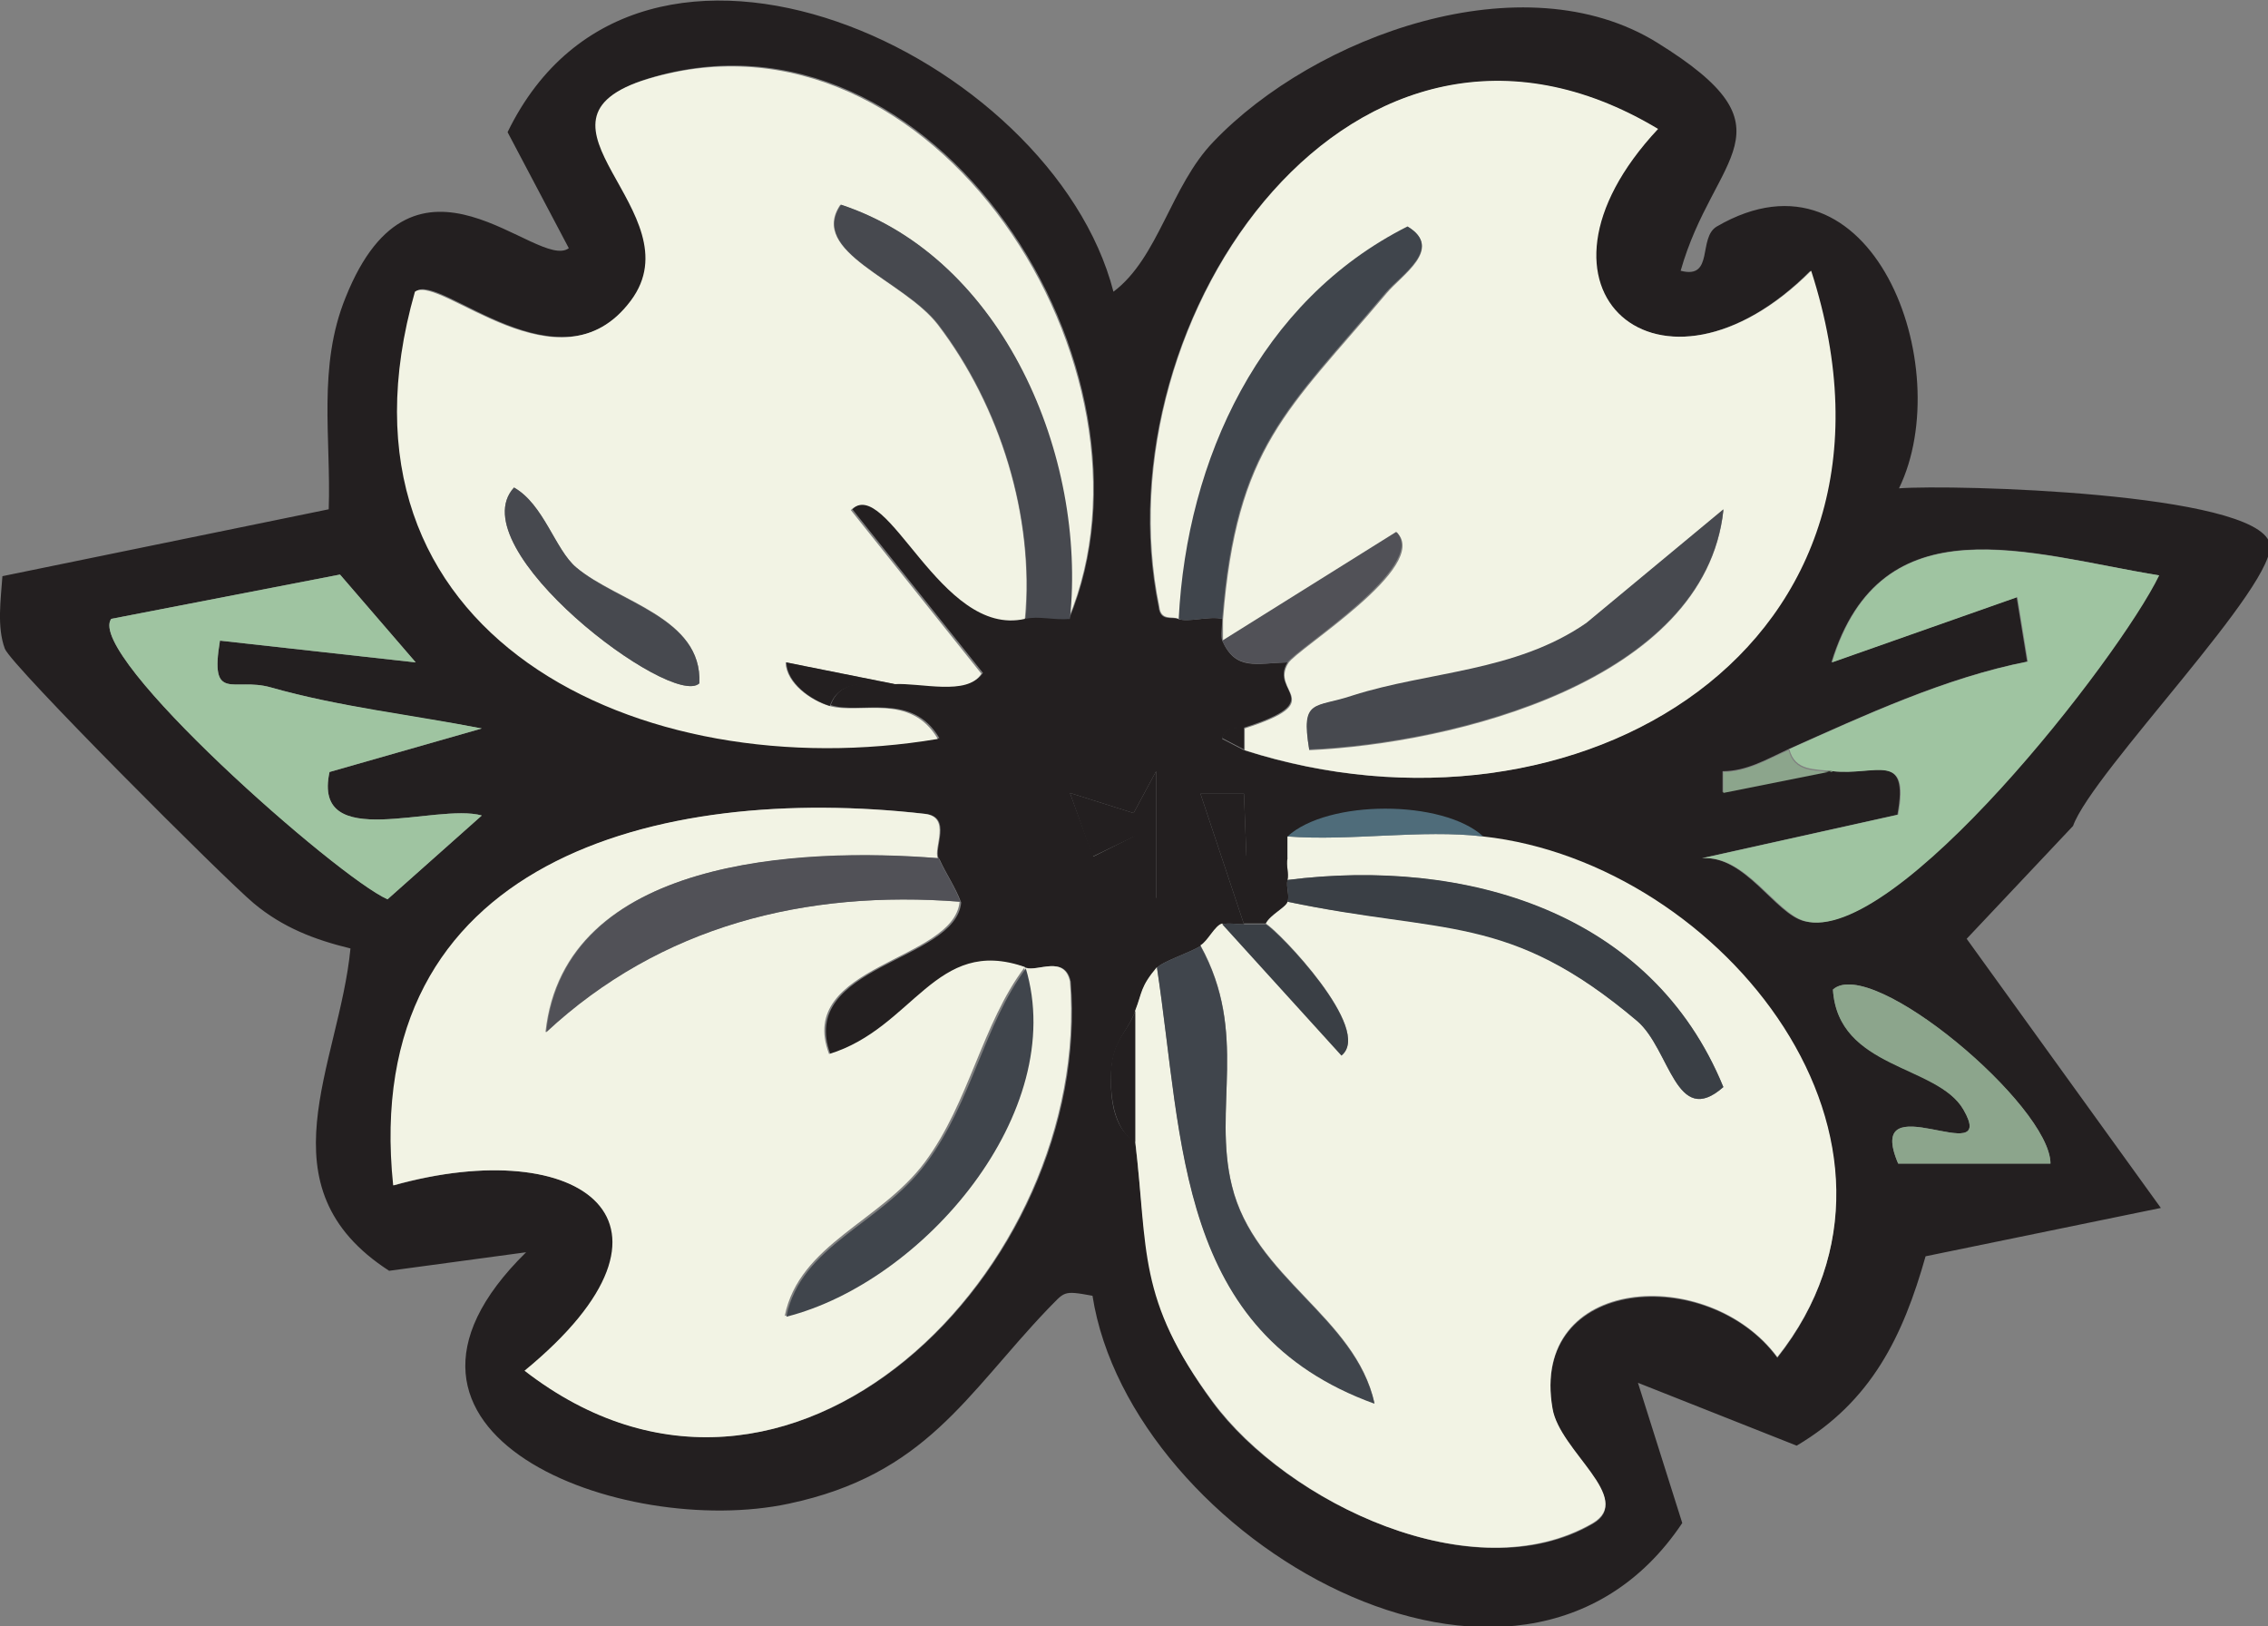 <svg viewBox="0 0 28.15 20.18" xmlns="http://www.w3.org/2000/svg" data-name="Layer 2" id="Layer_2">
  <rect x="0" y="0" width="28.15" height="20.18" fill="#808080" stroke="none"/>
  <defs>
    <style>
      .cls-1 {
        fill: #515157;
      }

      .cls-2 {
        fill: #9fc4a1;
      }

      .cls-3 {
        fill: #4f6c7a;
      }

      .cls-4 {
        fill: #231f20;
      }

      .cls-5 {
        fill: #47494f;
      }

      .cls-6 {
        fill: #3a3f45;
      }

      .cls-7 {
        fill: #f2f3e4;
      }

      .cls-8 {
        fill: #40454c;
      }

      .cls-9 {
        fill: #8ca58c;
      }
    </style>
  </defs>
  <g data-name="Layer 1" id="Layer_1-2">
    <path d="M13.82,3.62c.56-.42.71-1.31,1.24-1.86,1.26-1.32,3.85-2.26,5.51-1.23,1.76,1.09.7,1.38.29,2.83.42.11.21-.41.45-.55,1.93-1.12,2.99,1.75,2.26,3.25.67-.05,4.42.05,4.6.68.13.48-2.2,2.84-2.44,3.51l-1.32,1.4,2.41,3.34-2.92.6c-.28.99-.67,1.8-1.6,2.35l-1.97-.78.55,1.74c-2.02,3.02-6.85.19-7.32-2.82-.38-.07-.34-.05-.56.17-1.01,1.06-1.51,2.05-3.21,2.41-2.06.44-5.56-.86-3.26-3.12l-1.7.23c-1.61-1.04-.62-2.55-.48-4-.45-.11-.84-.26-1.2-.56S.14,8.26.06,8.05c-.1-.27-.05-.61-.03-.9l4.05-.83c.03-.89-.14-1.77.21-2.63.86-2.15,2.38-.32,2.77-.61l-.76-1.44c1.63-3.35,6.76-.97,7.52,1.98ZM13.27,7.68C14.56,4.58,11.61-.1,8.06.97c-1.72.52.61,1.66-.21,2.75-.88,1.19-2.37-.32-2.68-.11-1.22,4.27,2.8,6.16,6.49,5.55-.34-.58-.97-.29-1.35-.41.13-.36.52-.25.81-.27.32-.02.91.14,1.08-.13l-1.62-2.03c.45-.45,1.12,1.59,2.16,1.35.16-.04.37.02.54,0ZM14.63,7.68c.1.05.38-.04.54,0,0,.08-.02.22,0,.27.17.38.42.28.81.27-.23.37.52.47-.54.81-.09.03-.23-.04-.27.14l.27.14c4.12,1.32,8.54-1.28,7.03-5.95-1.85,1.86-3.77.24-1.9-1.76-3.75-2.24-6.93,2.34-6.19,5.93.02.19.17.12.24.15ZM22.74,9.57c.53.06.96-.27.81.54l-2.43.54c.54-.04.91.69,1.27.78,1.13.3,3.9-3.26,4.4-4.29-1.61-.27-3.44-.93-4.06,1.08l2.3-.81.13.8c-1.02.2-2.03.67-2.97,1.09-.26.12-.51.27-.81.27v.26s1.35-.27,1.35-.27ZM5.16,8.22l-.94-1.09-2.84.55c-.32.45,2.81,3.2,3.43,3.48l1.17-1.04c-.57-.16-2.11.47-1.89-.54l1.89-.54c-.86-.16-1.77-.27-2.62-.51-.46-.13-.76.2-.63-.58l2.43.27ZM14.35,11.19v-1.62s-.28.52-.28.52l-.79-.25.29.79.52-.26.27.81ZM15.44,11.47c-.08,0-.2-.02-.27,0-.09.02-.18.22-.27.27-.15.09-.47.19-.54.27-.21.25-.18.31-.27.54-.13.33-.32.37-.3.94s.29.65.3.68c.16,1.35.06,2,.96,3.23s3.24,2.37,4.72,1.51c.52-.3-.41-.89-.5-1.42-.29-1.66,1.94-1.8,2.79-.64,2.08-2.63-.66-6.13-3.65-6.46-.5-.46-1.93-.46-2.43,0v.27l-.51-.03-.03-.78h-.54s.54,1.62.54,1.62ZM11.65,10.65c-.06-.13.17-.51-.16-.55-3.32-.38-7.02.58-6.6,4.61,2.32-.65,3.87.46,1.63,2.3,3.28,2.54,7.06-1.28,6.77-4.83-.07-.33-.41-.12-.55-.17-1.12-.39-1.38.76-2.43,1.08-.42-1.12,1.55-1.15,1.62-1.89-.07-.19-.19-.36-.27-.54ZM25.45,14.44c0-.72-2.23-2.59-2.7-2.16.07.99,1.3.92,1.62,1.49.45.78-1.25-.36-.81.67h1.89Z" class="cls-4"></path>
    <path d="M18.41,10.38c2.99.33,5.74,3.83,3.65,6.46-.86-1.16-3.08-1.02-2.79.64.09.53,1.02,1.11.5,1.42-1.48.86-3.78-.24-4.72-1.51s-.8-1.87-.96-3.23v-1.62c.09-.23.06-.29.27-.54.33,2.16.24,4.52,2.7,5.41-.24-1.08-1.49-1.55-1.77-2.7-.24-.97.21-1.89-.39-2.98.09-.05.18-.25.27-.27l1.48,1.63c.4-.31-.78-1.54-.94-1.63.06-.11.25-.2.27-.27,1.94.4,2.74.12,4.34,1.48.41.35.48,1.34,1.07.82-.89-2.17-3.21-2.85-5.41-2.57.02-.09-.02-.18,0-.27v-.27c.79.06,1.67-.09,2.43,0Z" class="cls-7"></path>
    <path d="M13.27,7.68c.21-2.01-.82-4.48-2.84-5.14-.4.59.78.93,1.21,1.49.77,1.01,1.2,2.38,1.08,3.65-1.05.24-1.71-1.8-2.16-1.35l1.62,2.03c-.17.28-.76.11-1.08.13l-1.35-.27c.01.26.31.47.54.54.38.11,1.01-.17,1.35.41-3.69.62-7.71-1.28-6.49-5.55.31-.22,1.8,1.29,2.68.11.82-1.1-1.51-2.23.21-2.75,3.55-1.07,6.51,3.61,5.22,6.7ZM7.15,7.04c-.26-.22-.4-.78-.77-.99-.69.75,1.96,2.75,2.3,2.43.04-.82-1.01-1.01-1.53-1.44Z" class="cls-7"></path>
    <path d="M14.63,7.68c-.08-.04-.22.03-.24-.15-.74-3.6,2.44-8.18,6.19-5.93-1.87,2,.04,3.62,1.9,1.76,1.51,4.67-2.91,7.27-7.03,5.95v-.27c1.06-.34.31-.44.54-.81.11-.18,1.77-1.2,1.35-1.62l-2.16,1.35s0-.19,0-.27c.17-2.15.8-2.59,2.03-4.05.18-.22.71-.55.27-.82-1.83.92-2.74,2.89-2.84,4.87ZM21.39,6.33l-1.7,1.41c-.88.61-1.96.6-2.9.9-.47.15-.64.02-.54.67,1.79-.08,4.91-.85,5.14-2.97Z" class="cls-7"></path>
    <path d="M12.73,12.01c.15.05.48-.16.55.17.28,3.56-3.49,7.37-6.77,4.83,2.24-1.84.7-2.95-1.63-2.3-.42-4.03,3.28-4.99,6.6-4.61.33.04.1.43.16.55-1.72-.13-4.64,0-4.87,2.16,1.42-1.32,3.22-1.77,5.14-1.62-.07.74-2.04.78-1.62,1.89,1.05-.32,1.32-1.47,2.43-1.08-.53.7-.69,1.68-1.24,2.42s-1.56,1.02-1.74,1.91c1.7-.42,3.51-2.54,2.97-4.33Z" class="cls-7"></path>
    <path d="M22.2,9.3c.94-.42,1.95-.89,2.97-1.09l-.13-.8-2.3.81c.61-2.01,2.45-1.34,4.06-1.08-.5,1.03-3.28,4.6-4.4,4.29-.36-.1-.73-.82-1.27-.78l2.43-.54c.15-.8-.28-.48-.81-.54-.23-.03-.47,0-.54-.27Z" class="cls-2"></path>
    <path d="M5.16,8.22l-2.43-.27c-.13.78.17.45.63.58.84.24,1.76.34,2.62.51l-1.89.54c-.22,1.01,1.32.38,1.89.54l-1.17,1.04c-.62-.27-3.75-3.03-3.43-3.48l2.84-.55.94,1.09Z" class="cls-2"></path>
    <path d="M14.9,11.74c.6,1.09.15,2.01.39,2.98.28,1.15,1.53,1.62,1.77,2.7-2.46-.89-2.37-3.24-2.7-5.41.07-.08.39-.18.54-.27Z" class="cls-8"></path>
    <path d="M11.65,10.65c.08.18.2.35.27.54-1.92-.15-3.72.3-5.14,1.62.23-2.16,3.15-2.3,4.87-2.16Z" class="cls-1"></path>
    <path d="M13.27,7.68c-.17.02-.39-.04-.54,0,.11-1.27-.31-2.64-1.08-3.65-.43-.56-1.62-.9-1.21-1.49,2.02.67,3.05,3.13,2.84,5.14Z" class="cls-5"></path>
    <path d="M14.63,7.68c.1-1.98,1.01-3.95,2.84-4.87.45.27-.08.6-.27.82-1.23,1.46-1.86,1.91-2.03,4.05-.16-.04-.44.05-.54,0Z" class="cls-8"></path>
    <path d="M25.45,14.44h-1.89c-.44-1.03,1.26.11.81-.67-.33-.56-1.56-.5-1.62-1.49.48-.43,2.7,1.44,2.7,2.16Z" class="cls-9"></path>
    <path d="M15.17,7.95l2.16-1.35c.41.42-1.24,1.45-1.35,1.62-.39.01-.64.1-.81-.27Z" class="cls-1"></path>
    <path d="M15.71,11.47c.16.09,1.34,1.31.94,1.63l-1.48-1.63c.07-.02.19,0,.27,0,.09,0,.18,0,.27,0Z" class="cls-6"></path>
    <path d="M15.44,11.47l-.54-1.62h.54s.03.77.03.77l.51.03c-.02.09.02.19,0,.27-.02.09.03.2,0,.27-.02.07-.22.16-.27.27-.09,0-.18,0-.27,0Z" class="cls-4"></path>
    <polygon points="14.35 11.19 14.08 10.38 13.56 10.63 13.28 9.84 14.07 10.09 14.35 9.57 14.35 11.19" class="cls-4"></polygon>
    <path d="M18.41,10.38c-.77-.09-1.65.06-2.43,0,.5-.46,1.93-.46,2.43,0Z" class="cls-3"></path>
    <path d="M22.74,9.57l-1.35.27v-.26c.3,0,.55-.16.81-.27.07.27.31.25.54.27Z" class="cls-9"></path>
    <path d="M11.11,8.49c-.29.02-.68-.09-.81.27-.23-.07-.53-.28-.54-.54l1.35.27Z" class="cls-4"></path>
    <path d="M14.09,14.17s-.27-.1-.3-.68.17-.61.3-.94v1.62Z" class="cls-4"></path>
    <path d="M15.44,9.3l-.27-.14c.03-.17.18-.11.27-.14v.27Z" class="cls-4"></path>
    <path d="M15.98,10.92c2.21-.28,4.52.39,5.41,2.57-.59.52-.66-.47-1.07-.82-1.6-1.35-2.4-1.07-4.34-1.48.03-.08-.02-.18,0-.27Z" class="cls-6"></path>
    <path d="M7.15,7.04c.51.44,1.57.62,1.53,1.44-.34.32-2.99-1.68-2.3-2.43.37.21.51.77.77.99Z" class="cls-5"></path>
    <path d="M21.39,6.33c-.23,2.12-3.35,2.89-5.14,2.97-.11-.64.07-.51.54-.67.94-.3,2.02-.29,2.9-.9l1.7-1.41Z" class="cls-5"></path>
    <path d="M12.73,12.01c.54,1.79-1.27,3.9-2.97,4.33.18-.89,1.17-1.14,1.74-1.91s.71-1.71,1.24-2.42Z" class="cls-8"></path>
  </g>
</svg>